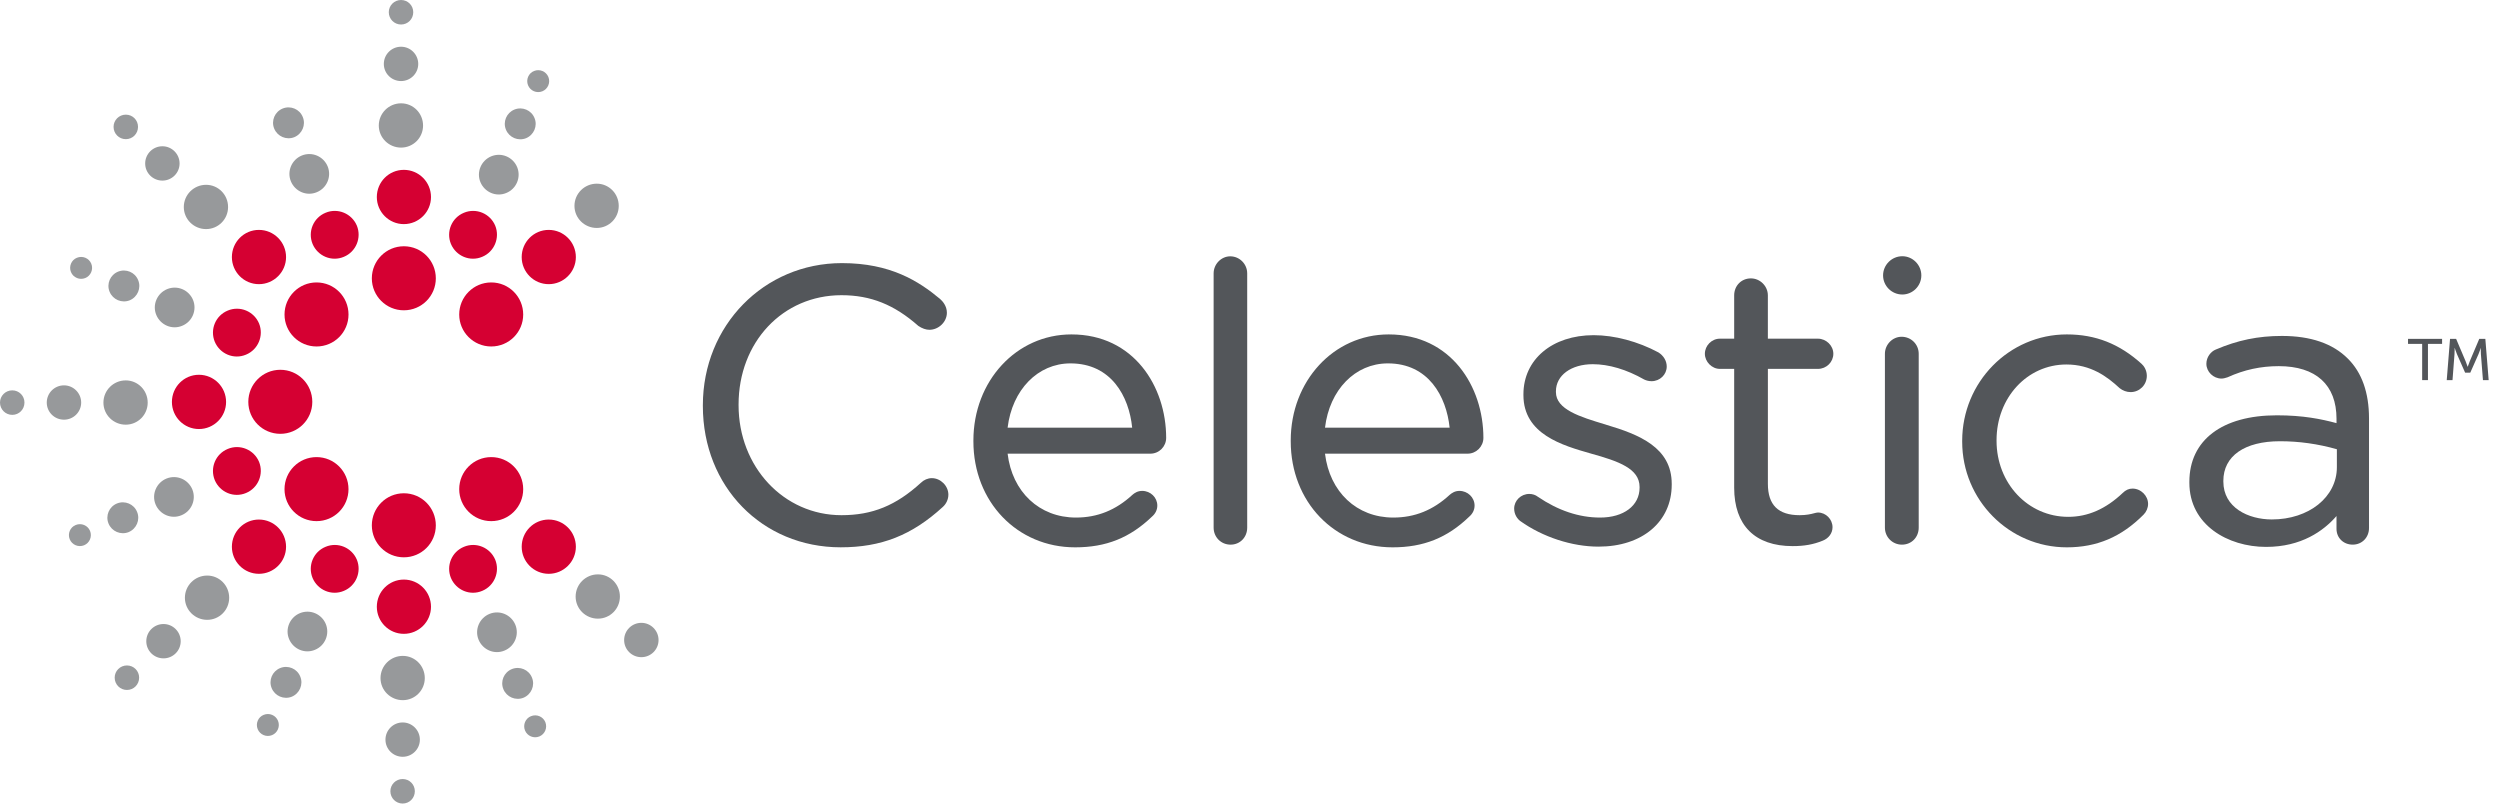 <?xml version="1.0" encoding="UTF-8"?>
<svg width="200px" height="65px" viewBox="0 0 200 65" version="1.1" xmlns="http://www.w3.org/2000/svg" xmlns:xlink="http://www.w3.org/1999/xlink">
    <!-- Generator: Sketch 62 (91390) - https://sketch.com -->
    <title>logo_celestica_pos</title>
    <desc>Created with Sketch.</desc>
    <g id="Partners" stroke="none" stroke-width="1" fill="none" fill-rule="evenodd">
        <g id="Marketplace-Partners" transform="translate(-475, -1736)" fill-rule="nonzero">
            <g id="logo_celestica_pos" transform="translate(475, 1736)">
                <g id="Letters" transform="translate(56.111, 20)" fill="#53565A">
                    <g id="p0-link" transform="translate(0.118, 1.049)">
                        <path d="M18.318,17.203 C17.997,17.203 17.681,17.339 17.439,17.577 C15.446,19.396 13.553,20.166 11.089,20.166 C6.471,20.166 2.857,16.301 2.857,11.367 L2.857,11.313 C2.857,6.324 6.388,2.567 11.089,2.567 C13.434,2.567 15.313,3.325 17.241,5.026 C17.537,5.224 17.842,5.334 18.121,5.334 C18.868,5.334 19.522,4.699 19.522,3.971 C19.522,3.421 19.172,3.036 18.965,2.858 C17.264,1.441 15.006,2.03450556e-06 11.126,2.03450556e-06 C4.891,2.03450556e-06 2.71267222e-07,4.992 2.71267222e-07,11.366 L2.71267222e-07,11.437 C2.71267222e-07,17.879 4.741,22.736 11.025,22.736 C14.266,22.736 16.718,21.776 19.192,19.51 C19.472,19.263 19.641,18.892 19.641,18.525 C19.642,17.82 19.02,17.203 18.318,17.203 Z" id="p0"></path>
                    </g>
                    <g id="p1-link" transform="translate(21.761, 6.753)">
                        <path d="M7.841,-2.84830556e-06 C3.434,-2.84830556e-06 6.78166667e-07,3.727 6.78166667e-07,8.486 L6.78166667e-07,8.552 C6.78166667e-07,13.389 3.499,17.034 8.139,17.034 C10.618,17.034 12.515,16.277 14.286,14.577 C14.563,14.341 14.713,14.029 14.713,13.692 C14.713,13.045 14.168,12.518 13.504,12.518 C13.139,12.518 12.881,12.691 12.717,12.837 C11.387,14.062 9.918,14.652 8.204,14.652 C5.282,14.652 3.101,12.604 2.737,9.541 L14.154,9.541 C14.863,9.541 15.421,8.966 15.421,8.275 C15.421,4.162 12.823,-2.84830556e-06 7.841,-2.84830556e-06 Z M7.764,2.318 C11.023,2.318 12.452,4.951 12.702,7.463 L2.736,7.463 C3.101,4.428 5.157,2.318 7.764,2.318 Z" id="p1"></path>
                    </g>
                    <g id="p2-link" transform="translate(40.979, 0.506)">
                        <path d="M1.331,3.79774444e-06 C0.611,3.79774444e-06 6.51044444e-06,0.62 6.51044444e-06,1.363 L6.51044444e-06,21.703 C6.51044444e-06,22.469 0.594,23.066 1.357,23.066 C2.117,23.066 2.686,22.473 2.686,21.703 L2.686,1.363 C2.686,0.613 2.074,3.79774444e-06 1.331,3.79774444e-06 Z" id="p2"></path>
                    </g>
                    <g id="p3-link" transform="translate(47.148, 6.753)">
                        <path d="M7.834,-2.84830556e-06 C3.437,-2.84830556e-06 -8.27366667e-06,3.727 -8.27366667e-06,8.486 L-8.27366667e-06,8.552 C-8.27366667e-06,13.389 3.496,17.034 8.148,17.034 C10.618,17.034 12.522,16.277 14.282,14.577 C14.557,14.341 14.707,14.029 14.707,13.692 C14.707,13.045 14.157,12.518 13.493,12.518 C13.133,12.518 12.883,12.691 12.712,12.837 C11.384,14.062 9.913,14.652 8.201,14.652 C5.282,14.652 3.111,12.604 2.741,9.541 L14.143,9.541 C14.847,9.541 15.413,8.966 15.413,8.275 C15.413,4.162 12.812,-2.84830556e-06 7.834,-2.84830556e-06 Z M7.767,2.318 C11.013,2.318 12.45,4.951 12.712,7.463 L2.741,7.463 C3.102,4.428 5.156,2.318 7.767,2.318 Z" id="p3"></path>
                    </g>
                    <g id="p4-link" transform="translate(65.022, 6.814)">
                        <path d="M7.356,7.164 L7.291,7.142 C5.259,6.532 3.341,5.941 3.341,4.553 L3.341,4.487 C3.341,3.216 4.558,2.322 6.288,2.322 C7.572,2.322 8.995,2.744 10.397,3.544 C10.507,3.599 10.722,3.682 10.992,3.682 C11.659,3.682 12.205,3.155 12.205,2.508 C12.205,2.06 11.953,1.637 11.541,1.379 C9.907,0.503 8.019,-7.05294444e-06 6.362,-7.05294444e-06 C3.044,-7.05294444e-06 0.741,1.943 0.741,4.731 L0.741,4.795 C0.741,7.933 3.869,8.822 6.149,9.473 C8.361,10.087 10.033,10.673 10.033,12.144 L10.033,12.202 C10.033,13.637 8.765,14.591 6.875,14.591 C5.193,14.591 3.517,14.03 1.892,12.924 C1.712,12.782 1.464,12.7 1.21,12.7 C0.546,12.7 -2.03450556e-06,13.228 -2.03450556e-06,13.875 C-2.03450556e-06,14.344 0.256,14.699 0.495,14.874 C2.285,16.151 4.63,16.917 6.746,16.917 C10.255,16.917 12.605,14.921 12.605,11.958 L12.605,11.894 C12.604,8.984 10.009,7.952 7.356,7.164 Z" id="p4"></path>
                    </g>
                    <g id="p5-link" transform="translate(80.279, 2.271)">
                        <path d="M9.045,7.24 C9.722,7.24 10.277,6.696 10.277,6.03 C10.277,5.378 9.705,4.823 9.045,4.823 L5.039,4.823 L5.039,1.359 C5.039,0.621 4.422,4.88281111e-06 3.681,4.88281111e-06 C2.916,4.88281111e-06 2.344,0.59 2.344,1.359 L2.344,4.823 L1.199,4.823 C0.547,4.823 5.01844444e-06,5.378 5.01844444e-06,6.03 C5.01844444e-06,6.668 0.558,7.24 1.199,7.24 L2.344,7.24 L2.344,16.744 C2.344,19.763 4.014,21.418 7.023,21.418 C7.935,21.418 8.684,21.291 9.438,20.979 C9.905,20.796 10.212,20.38 10.212,19.908 C10.212,19.273 9.683,18.73 9.046,18.73 C8.955,18.73 8.866,18.758 8.738,18.789 C8.496,18.854 8.122,18.944 7.582,18.944 C5.873,18.944 5.041,18.132 5.041,16.436 L5.041,7.24 L9.045,7.24 L9.045,7.24 Z" id="p5"></path>
                    </g>
                    <g id="p6-link" transform="translate(94.682, 6.941)">
                        <path d="M1.334,8.138e-06 C0.607,8.138e-06 -1.76323889e-06,0.622 -1.76323889e-06,1.36 L-1.76323889e-06,15.268 C-1.76323889e-06,16.034 0.608,16.631 1.361,16.631 C2.133,16.631 2.704,16.038 2.704,15.268 L2.704,1.36 C2.704,0.601 2.093,8.138e-06 1.334,8.138e-06 Z" id="p6"></path>
                    </g>
                    <g id="p7-link" transform="translate(100.864, 6.753)">
                        <path d="M13.627,12.334 C13.329,12.334 13.083,12.448 12.844,12.682 C11.482,13.972 10.051,14.594 8.484,14.594 C5.269,14.594 2.749,11.918 2.749,8.513 L2.749,8.458 C2.749,5.069 5.198,2.406 8.336,2.406 C10.286,2.406 11.589,3.363 12.601,4.304 C12.844,4.496 13.158,4.615 13.474,4.615 C14.196,4.615 14.771,4.032 14.771,3.312 C14.771,2.872 14.546,2.523 14.354,2.356 C12.583,0.758 10.678,-2.84830556e-06 8.371,-2.84830556e-06 C3.746,-2.84830556e-06 6.1035e-06,3.818 6.1035e-06,8.513 L6.1035e-06,8.58 C6.1035e-06,13.244 3.746,17.034 8.371,17.034 C10.774,17.034 12.731,16.207 14.509,14.42 C14.731,14.202 14.872,13.879 14.872,13.561 C14.872,12.906 14.295,12.334 13.627,12.334 Z" id="p7"></path>
                    </g>
                    <g id="p8-link" transform="translate(119.038, 6.875)">
                        <path d="M12.679,1.816 C11.481,0.611 9.71,-2.17013889e-06 7.404,-2.17013889e-06 C5.497,-2.17013889e-06 3.861,0.34 2.107,1.091 C1.729,1.243 1.361,1.684 1.361,2.228 C1.361,2.865 1.918,3.411 2.571,3.411 C2.721,3.411 2.886,3.364 3.056,3.308 C4.397,2.697 5.729,2.417 7.152,2.417 C10.129,2.417 11.772,3.915 11.772,6.626 L11.772,6.976 C10.545,6.647 9.105,6.35 7.002,6.35 C2.617,6.35 1.35633333e-07,8.338 1.35633333e-07,11.675 L1.35633333e-07,11.746 C1.35633333e-07,15.115 3.08,16.877 6.133,16.877 C8.958,16.877 10.733,15.603 11.771,14.407 L11.771,15.431 C11.771,16.154 12.323,16.696 13.069,16.696 C13.813,16.696 14.372,16.122 14.372,15.363 L14.372,6.593 C14.372,4.547 13.803,2.93 12.679,1.816 Z M6.596,14.681 C4.72,14.681 2.719,13.739 2.719,11.654 L2.719,11.591 C2.719,9.609 4.414,8.424 7.245,8.424 C8.768,8.424 10.278,8.633 11.801,9.064 L11.801,10.5 C11.802,12.891 9.563,14.681 6.596,14.681 Z" id="p8"></path>
                    </g>
                    <g id="p9-link" transform="translate(94.535, 0.498)">
                        <path d="M1.539,-4.34027778e-06 C0.694,-4.34027778e-06 7.05294444e-06,0.694 7.05294444e-06,1.534 C7.05294444e-06,2.377 0.695,3.063 1.539,3.063 C2.371,3.063 3.061,2.377 3.061,1.534 C3.062,0.694 2.371,-4.34027778e-06 1.539,-4.34027778e-06 Z" id="p9"></path>
                    </g>
                    <g id="p65-link" transform="translate(136.531, 7.109)">
                        <polygon id="p65" points="1.131 0.402 -4.06901111e-06 0.402 -4.06901111e-06 -3.79774444e-06 2.725 -3.79774444e-06 2.725 0.402 1.594 0.402 1.594 3.3 1.131 3.3"></polygon>
                    </g>
                    <g id="p66-link" transform="translate(139.628, 7.109)">
                        <path d="M0.264,-7.73111111e-06 L0.751,-7.73111111e-06 L1.508,1.786 C1.583,1.968 1.672,2.229 1.672,2.229 L1.681,2.229 C1.681,2.229 1.77,1.968 1.845,1.786 L2.602,-7.73111111e-06 L3.088,-7.73111111e-06 L3.354,3.3 L2.897,3.3 L2.733,1.22 C2.719,1.019 2.728,0.734 2.728,0.734 L2.719,0.734 C2.719,0.734 2.621,1.038 2.542,1.22 L1.883,2.706 L1.472,2.706 L0.817,1.22 C0.742,1.042 0.639,0.724 0.639,0.724 L0.631,0.724 C0.631,0.724 0.635,1.019 0.621,1.22 L0.462,3.3 L2.71267222e-06,3.3 L0.264,-7.73111111e-06 Z" id="p66"></path>
                    </g>
                </g>
                <g id="Red" transform="translate(13.333, 13.333)" fill="#D50032">
                    <g id="p10-link" transform="translate(16.414, 26.129)">
                        <path d="M5.119,2.567 C5.119,3.978 3.981,5.123 2.561,5.123 C1.146,5.123 6.78166667e-07,3.978 6.78166667e-07,2.567 C6.78166667e-07,1.149 1.146,9.49433333e-07 2.561,9.49433333e-07 C3.98,9.49433333e-07 5.119,1.149 5.119,2.567 Z" id="p10"></path>
                    </g>
                    <g id="p10-link" transform="translate(16.414, 6.368)">
                        <path d="M5.119,2.567 C5.119,3.978 3.981,5.123 2.561,5.123 C1.146,5.123 6.78166667e-07,3.978 6.78166667e-07,2.567 C6.78166667e-07,1.149 1.146,9.49433333e-07 2.561,9.49433333e-07 C3.98,9.49433333e-07 5.119,1.149 5.119,2.567 Z" id="p10"></path>
                    </g>
                    <g id="p10-link" transform="translate(6.532, 16.25)">
                        <path d="M5.119,2.567 C5.119,3.978 3.981,5.123 2.561,5.123 C1.146,5.123 6.78166667e-07,3.978 6.78166667e-07,2.567 C6.78166667e-07,1.149 1.146,9.49433333e-07 2.561,9.49433333e-07 C3.98,9.49433333e-07 5.119,1.149 5.119,2.567 Z" id="p10"></path>
                    </g>
                    <g id="p10-link" transform="translate(9.429, 9.262)">
                        <path d="M5.119,2.567 C5.119,3.978 3.981,5.123 2.561,5.123 C1.146,5.123 6.78166667e-07,3.978 6.78166667e-07,2.567 C6.78166667e-07,1.149 1.146,9.49433333e-07 2.561,9.49433333e-07 C3.98,9.49433333e-07 5.119,1.149 5.119,2.567 Z" id="p10"></path>
                    </g>
                    <g id="p10-link" transform="translate(23.404, 23.235)">
                        <path d="M5.119,2.567 C5.119,3.978 3.981,5.123 2.561,5.123 C1.146,5.123 6.78166667e-07,3.978 6.78166667e-07,2.567 C6.78166667e-07,1.149 1.146,9.49433333e-07 2.561,9.49433333e-07 C3.98,9.49433333e-07 5.119,1.149 5.119,2.567 Z" id="p10"></path>
                    </g>
                    <g id="p10-link" transform="translate(9.428, 23.235)">
                        <path d="M5.119,2.567 C5.119,3.978 3.981,5.123 2.561,5.123 C1.146,5.123 6.78166667e-07,3.978 6.78166667e-07,2.567 C6.78166667e-07,1.149 1.146,9.49433333e-07 2.561,9.49433333e-07 C3.98,9.49433333e-07 5.119,1.149 5.119,2.567 Z" id="p10"></path>
                    </g>
                    <g id="p10-link" transform="translate(23.404, 9.262)">
                        <path d="M5.119,2.567 C5.119,3.978 3.981,5.123 2.561,5.123 C1.146,5.123 6.78166667e-07,3.978 6.78166667e-07,2.567 C6.78166667e-07,1.149 1.146,9.49433333e-07 2.561,9.49433333e-07 C3.98,9.49433333e-07 5.119,1.149 5.119,2.567 Z" id="p10"></path>
                    </g>
                    <g id="p17-link" transform="translate(16.813, 0.255)">
                        <path d="M4.334,2.176 C4.334,3.366 3.358,4.341 2.162,4.341 C0.966,4.341 1.96668889e-06,3.366 1.96668889e-06,2.176 C1.96668889e-06,0.971 0.966,6.1035e-06 2.162,6.1035e-06 C3.358,6.1035e-06 4.334,0.971 4.334,2.176 Z" id="p17"></path>
                    </g>
                    <g id="p17-link" transform="translate(16.813, 33.033)">
                        <path d="M4.334,2.176 C4.334,3.366 3.358,4.341 2.162,4.341 C0.966,4.341 1.96668889e-06,3.366 1.96668889e-06,2.176 C1.96668889e-06,0.971 0.966,6.1035e-06 2.162,6.1035e-06 C3.358,6.1035e-06 4.334,0.971 4.334,2.176 Z" id="p17"></path>
                    </g>
                    <g id="p17-link" transform="translate(0.42, 16.649)">
                        <path d="M4.334,2.176 C4.334,3.366 3.358,4.341 2.162,4.341 C0.966,4.341 1.96668889e-06,3.366 1.96668889e-06,2.176 C1.96668889e-06,0.971 0.966,6.1035e-06 2.162,6.1035e-06 C3.358,6.1035e-06 4.334,0.971 4.334,2.176 Z" id="p17"></path>
                    </g>
                    <g id="p17-link" transform="translate(5.218, 5.059)">
                        <path d="M4.334,2.176 C4.334,3.366 3.358,4.341 2.162,4.341 C0.966,4.341 1.96668889e-06,3.366 1.96668889e-06,2.176 C1.96668889e-06,0.971 0.966,6.1035e-06 2.162,6.1035e-06 C3.358,6.1035e-06 4.334,0.971 4.334,2.176 Z" id="p17"></path>
                    </g>
                    <g id="p17-link" transform="translate(28.403, 28.231)">
                        <path d="M4.334,2.176 C4.334,3.366 3.358,4.341 2.162,4.341 C0.966,4.341 1.96668889e-06,3.366 1.96668889e-06,2.176 C1.96668889e-06,0.971 0.966,6.1035e-06 2.162,6.1035e-06 C3.358,6.1035e-06 4.334,0.971 4.334,2.176 Z" id="p17"></path>
                    </g>
                    <g id="p17-link" transform="translate(5.218, 28.231)">
                        <path d="M4.334,2.176 C4.334,3.366 3.358,4.341 2.162,4.341 C0.966,4.341 1.96668889e-06,3.366 1.96668889e-06,2.176 C1.96668889e-06,0.971 0.966,6.1035e-06 2.162,6.1035e-06 C3.358,6.1035e-06 4.334,0.971 4.334,2.176 Z" id="p17"></path>
                    </g>
                    <g id="p17-link" transform="translate(28.402, 5.059)">
                        <path d="M4.334,2.176 C4.334,3.366 3.358,4.341 2.162,4.341 C0.966,4.341 1.96668889e-06,3.366 1.96668889e-06,2.176 C1.96668889e-06,0.971 0.966,6.1035e-06 2.162,6.1035e-06 C3.358,6.1035e-06 4.334,0.971 4.334,2.176 Z" id="p17"></path>
                    </g>
                    <g id="p24-link" transform="translate(11.529, 3.539)">
                        <path d="M3.688,1.182 C4.081,2.154 3.617,3.276 2.643,3.675 C1.672,4.086 0.559,3.62 0.145,2.645 C-0.257,1.667 0.204,0.551 1.183,0.149 C2.16,-0.262 3.281,0.209 3.688,1.182 Z" id="p24"></path>
                    </g>
                    <g id="p24-link" transform="translate(22.598, 30.263)">
                        <path d="M3.688,1.182 C4.081,2.154 3.617,3.276 2.643,3.675 C1.672,4.086 0.559,3.62 0.145,2.645 C-0.257,1.667 0.204,0.551 1.183,0.149 C2.16,-0.262 3.281,0.209 3.688,1.182 Z" id="p24"></path>
                    </g>
                    <g id="p24-link" transform="translate(3.704, 22.433)">
                        <path d="M3.688,1.182 C4.081,2.154 3.617,3.276 2.643,3.675 C1.672,4.086 0.559,3.62 0.145,2.645 C-0.257,1.667 0.204,0.551 1.183,0.149 C2.16,-0.262 3.281,0.209 3.688,1.182 Z" id="p24"></path>
                    </g>
                    <g id="p24-link" transform="translate(3.704, 11.364)">
                        <path d="M3.688,1.182 C4.081,2.154 3.617,3.276 2.643,3.675 C1.672,4.086 0.559,3.62 0.145,2.645 C-0.257,1.667 0.204,0.551 1.183,0.149 C2.16,-0.262 3.281,0.209 3.688,1.182 Z" id="p24"></path>
                    </g>
                    <g id="p24-link" transform="translate(11.529, 30.263)">
                        <path d="M3.688,1.182 C4.081,2.154 3.617,3.276 2.643,3.675 C1.672,4.086 0.559,3.62 0.145,2.645 C-0.257,1.667 0.204,0.551 1.183,0.149 C2.16,-0.262 3.281,0.209 3.688,1.182 Z" id="p24"></path>
                    </g>
                    <g id="p24-link" transform="translate(22.597, 3.539)">
                        <path d="M3.688,1.182 C4.081,2.154 3.617,3.276 2.643,3.675 C1.672,4.086 0.559,3.62 0.145,2.645 C-0.257,1.667 0.204,0.551 1.183,0.149 C2.16,-0.262 3.281,0.209 3.688,1.182 Z" id="p24"></path>
                    </g>
                </g>
                <g id="Grey" fill="#97999B">
                    <g id="p30-link" transform="translate(30.303, 8.266)">
                        <path d="M3.542,1.777 C3.542,2.754 2.757,3.542 1.782,3.542 C0.801,3.542 -3.86556111e-06,2.754 -3.86556111e-06,1.777 C-3.86556111e-06,0.794 0.801,-3.39084324e-06 1.782,-3.39084324e-06 C2.757,-0.001 3.542,0.794 3.542,1.777 Z" id="p30"></path>
                    </g>
                    <g id="p31-link" transform="translate(30.706, 3.738)">
                        <path d="M2.753,1.378 C2.753,2.136 2.132,2.747 1.379,2.747 C0.616,2.747 4.06901111e-06,2.136 4.06901111e-06,1.378 C4.06901111e-06,0.617 0.616,0 1.379,0 C2.132,0 2.753,0.617 2.753,1.378 Z" id="p31"></path>
                    </g>
                    <g id="p32-link" transform="translate(31.103, 0)">
                        <path d="M1.957,0.976 C1.957,1.521 1.528,1.961 0.981,1.961 C0.437,1.961 -2.50922222e-06,1.521 -2.50922222e-06,0.976 C-2.50922222e-06,0.44 0.437,-2.17013889e-06 0.981,-2.17013889e-06 C1.528,-2.17013889e-06 1.957,0.44 1.957,0.976 Z" id="p32"></path>
                    </g>
                    <g id="p30-link" transform="translate(30.441, 52.471)">
                        <path d="M3.542,1.777 C3.542,2.754 2.757,3.542 1.782,3.542 C0.801,3.542 -3.86556111e-06,2.754 -3.86556111e-06,1.777 C-3.86556111e-06,0.794 0.801,-3.39084324e-06 1.782,-3.39084324e-06 C2.757,-0.001 3.542,0.794 3.542,1.777 Z" id="p30"></path>
                    </g>
                    <g id="p31-link" transform="translate(30.837, 57.796)">
                        <path d="M2.753,1.378 C2.753,2.136 2.132,2.747 1.379,2.747 C0.616,2.747 4.06901111e-06,2.136 4.06901111e-06,1.378 C4.06901111e-06,0.617 0.616,0 1.379,0 C2.132,0 2.753,0.617 2.753,1.378 Z" id="p31"></path>
                    </g>
                    <g id="p32-link" transform="translate(31.23, 62.322)">
                        <path d="M1.957,0.976 C1.957,1.521 1.528,1.961 0.981,1.961 C0.437,1.961 -2.50922222e-06,1.521 -2.50922222e-06,0.976 C-2.50922222e-06,0.44 0.437,-2.17013889e-06 0.981,-2.17013889e-06 C1.528,-2.17013889e-06 1.957,0.44 1.957,0.976 Z" id="p32"></path>
                    </g>
                    <g id="p30-link" transform="translate(14.704, 14.785)">
                        <path d="M3.542,1.777 C3.542,2.754 2.757,3.542 1.782,3.542 C0.801,3.542 -3.86556111e-06,2.754 -3.86556111e-06,1.777 C-3.86556111e-06,0.794 0.801,-3.39084324e-06 1.782,-3.39084324e-06 C2.757,-0.001 3.542,0.794 3.542,1.777 Z" id="p30"></path>
                    </g>
                    <g id="p31-link" transform="translate(11.614, 11.701)">
                        <path d="M2.753,1.378 C2.753,2.136 2.132,2.747 1.379,2.747 C0.616,2.747 4.06901111e-06,2.136 4.06901111e-06,1.378 C4.06901111e-06,0.617 0.616,0 1.379,0 C2.132,0 2.753,0.617 2.753,1.378 Z" id="p31"></path>
                    </g>
                    <g id="p32-link" transform="translate(9.085, 9.172)">
                        <path d="M1.957,0.976 C1.957,1.521 1.528,1.961 0.981,1.961 C0.437,1.961 -2.50922222e-06,1.521 -2.50922222e-06,0.976 C-2.50922222e-06,0.44 0.437,-2.17013889e-06 0.981,-2.17013889e-06 C1.528,-2.17013889e-06 1.957,0.44 1.957,0.976 Z" id="p32"></path>
                    </g>
                    <g id="p30-link" transform="translate(46.05, 45.95)">
                        <path d="M3.542,1.777 C3.542,2.754 2.757,3.542 1.782,3.542 C0.801,3.542 -3.86556111e-06,2.754 -3.86556111e-06,1.777 C-3.86556111e-06,0.794 0.801,-3.39084324e-06 1.782,-3.39084324e-06 C2.757,-0.001 3.542,0.794 3.542,1.777 Z" id="p30"></path>
                    </g>
                    <g id="p31-link" transform="translate(49.931, 49.827)">
                        <path d="M2.753,1.378 C2.753,2.136 2.132,2.747 1.379,2.747 C0.616,2.747 4.06901111e-06,2.136 4.06901111e-06,1.378 C4.06901111e-06,0.617 0.616,0 1.379,0 C2.132,0 2.753,0.617 2.753,1.378 Z" id="p31"></path>
                    </g>
                    <g id="p30-link" transform="translate(8.274, 30.432)">
                        <path d="M3.542,1.777 C3.542,2.754 2.757,3.542 1.782,3.542 C0.801,3.542 -3.86556111e-06,2.754 -3.86556111e-06,1.777 C-3.86556111e-06,0.794 0.801,-3.39084324e-06 1.782,-3.39084324e-06 C2.757,-0.001 3.542,0.794 3.542,1.777 Z" id="p30"></path>
                    </g>
                    <g id="p31-link" transform="translate(3.741, 30.828)">
                        <path d="M2.753,1.378 C2.753,2.136 2.132,2.747 1.379,2.747 C0.616,2.747 4.06901111e-06,2.136 4.06901111e-06,1.378 C4.06901111e-06,0.617 0.616,0 1.379,0 C2.132,0 2.753,0.617 2.753,1.378 Z" id="p31"></path>
                    </g>
                    <g id="p32-link" transform="translate(0, 31.228)">
                        <path d="M1.957,0.976 C1.957,1.521 1.528,1.961 0.981,1.961 C0.437,1.961 -2.50922222e-06,1.521 -2.50922222e-06,0.976 C-2.50922222e-06,0.44 0.437,-2.17013889e-06 0.981,-2.17013889e-06 C1.528,-2.17013889e-06 1.957,0.44 1.957,0.976 Z" id="p32"></path>
                    </g>
                    <g id="p30-link" transform="translate(14.792, 46.045)">
                        <path d="M3.542,1.777 C3.542,2.754 2.757,3.542 1.782,3.542 C0.801,3.542 -3.86556111e-06,2.754 -3.86556111e-06,1.777 C-3.86556111e-06,0.794 0.801,-3.39084324e-06 1.782,-3.39084324e-06 C2.757,-0.001 3.542,0.794 3.542,1.777 Z" id="p30"></path>
                    </g>
                    <g id="p31-link" transform="translate(11.703, 49.922)">
                        <path d="M2.753,1.378 C2.753,2.136 2.132,2.747 1.379,2.747 C0.616,2.747 4.06901111e-06,2.136 4.06901111e-06,1.378 C4.06901111e-06,0.617 0.616,0 1.379,0 C2.132,0 2.753,0.617 2.753,1.378 Z" id="p31"></path>
                    </g>
                    <g id="p32-link" transform="translate(9.174, 53.236)">
                        <path d="M1.957,0.976 C1.957,1.521 1.528,1.961 0.981,1.961 C0.437,1.961 -2.50922222e-06,1.521 -2.50922222e-06,0.976 C-2.50922222e-06,0.44 0.437,-2.17013889e-06 0.981,-2.17013889e-06 C1.528,-2.17013889e-06 1.957,0.44 1.957,0.976 Z" id="p32"></path>
                    </g>
                    <g id="p30-link" transform="translate(45.957, 14.694)">
                        <path d="M3.542,1.777 C3.542,2.754 2.757,3.542 1.782,3.542 C0.801,3.542 -3.86556111e-06,2.754 -3.86556111e-06,1.777 C-3.86556111e-06,0.794 0.801,-3.39084324e-06 1.782,-3.39084324e-06 C2.757,-0.001 3.542,0.794 3.542,1.777 Z" id="p30"></path>
                    </g>
                    <g id="p50-link" transform="translate(23.153, 12.324)">
                        <path d="M3.062,0.993 C2.728,0.179 1.806,-0.213 0.992,0.117 C0.183,0.448 -0.217,1.379 0.12,2.188 C0.454,2.991 1.374,3.395 2.189,3.053 C2.998,2.725 3.388,1.801 3.062,0.993 Z" id="p50"></path>
                    </g>
                    <g id="p51-link" transform="translate(21.843, 8.591)">
                        <path d="M2.38,0.772 C2.127,0.137 1.407,-0.164 0.773,0.09 C0.139,0.348 -0.166,1.066 0.092,1.696 C0.351,2.33 1.071,2.635 1.703,2.382 C2.329,2.121 2.641,1.399 2.38,0.772 Z" id="p51"></path>
                    </g>
                    <g id="p50-link" transform="translate(38.168, 48.994)">
                        <path d="M3.062,0.993 C2.728,0.179 1.806,-0.213 0.992,0.117 C0.183,0.448 -0.217,1.379 0.12,2.188 C0.454,2.991 1.374,3.395 2.189,3.053 C2.998,2.725 3.388,1.801 3.062,0.993 Z" id="p50"></path>
                    </g>
                    <g id="p51-link" transform="translate(40.177, 53.436)">
                        <path d="M2.38,0.772 C2.127,0.137 1.407,-0.164 0.773,0.09 C0.139,0.348 -0.166,1.066 0.092,1.696 C0.351,2.33 1.071,2.635 1.703,2.382 C2.329,2.121 2.641,1.399 2.38,0.772 Z" id="p51"></path>
                    </g>
                    <g id="p52-link" transform="translate(41.935, 57.228)">
                        <path d="M1.692,0.543 C1.509,0.099 0.998,-0.12 0.543,0.067 C0.101,0.24 -0.118,0.76 0.065,1.207 C0.248,1.657 0.759,1.87 1.209,1.69 C1.656,1.508 1.874,0.998 1.692,0.543 Z" id="p52"></path>
                    </g>
                    <g id="p50-link" transform="translate(12.384, 23.01)">
                        <path d="M3.062,0.993 C2.728,0.179 1.806,-0.213 0.992,0.117 C0.183,0.448 -0.217,1.379 0.12,2.188 C0.454,2.991 1.374,3.395 2.189,3.053 C2.998,2.725 3.388,1.801 3.062,0.993 Z" id="p50"></path>
                    </g>
                    <g id="p51-link" transform="translate(8.674, 21.642)">
                        <path d="M2.38,0.772 C2.127,0.137 1.407,-0.164 0.773,0.09 C0.139,0.348 -0.166,1.066 0.092,1.696 C0.351,2.33 1.071,2.635 1.703,2.382 C2.329,2.121 2.641,1.399 2.38,0.772 Z" id="p51"></path>
                    </g>
                    <g id="p52-link" transform="translate(5.611, 20.554)">
                        <path d="M1.692,0.543 C1.509,0.099 0.998,-0.12 0.543,0.067 C0.101,0.24 -0.118,0.76 0.065,1.207 C0.248,1.657 0.759,1.87 1.209,1.69 C1.656,1.508 1.874,0.998 1.692,0.543 Z" id="p52"></path>
                    </g>
                    <g id="p50-link" transform="translate(12.327, 38.167)">
                        <path d="M3.062,0.993 C2.728,0.179 1.806,-0.213 0.992,0.117 C0.183,0.448 -0.217,1.379 0.12,2.188 C0.454,2.991 1.374,3.395 2.189,3.053 C2.998,2.725 3.388,1.801 3.062,0.993 Z" id="p50"></path>
                    </g>
                    <g id="p51-link" transform="translate(8.589, 40.186)">
                        <path d="M2.38,0.772 C2.127,0.137 1.407,-0.164 0.773,0.09 C0.139,0.348 -0.166,1.066 0.092,1.696 C0.351,2.33 1.071,2.635 1.703,2.382 C2.329,2.121 2.641,1.399 2.38,0.772 Z" id="p51"></path>
                    </g>
                    <g id="p52-link" transform="translate(5.513, 41.933)">
                        <path d="M1.692,0.543 C1.509,0.099 0.998,-0.12 0.543,0.067 C0.101,0.24 -0.118,0.76 0.065,1.207 C0.248,1.657 0.759,1.87 1.209,1.69 C1.656,1.508 1.874,0.998 1.692,0.543 Z" id="p52"></path>
                    </g>
                    <g id="p50-link" transform="translate(23.005, 48.934)">
                        <path d="M3.062,0.993 C2.728,0.179 1.806,-0.213 0.992,0.117 C0.183,0.448 -0.217,1.379 0.12,2.188 C0.454,2.991 1.374,3.395 2.189,3.053 C2.998,2.725 3.388,1.801 3.062,0.993 Z" id="p50"></path>
                    </g>
                    <g id="p51-link" transform="translate(21.641, 53.354)">
                        <path d="M2.38,0.772 C2.127,0.137 1.407,-0.164 0.773,0.09 C0.139,0.348 -0.166,1.066 0.092,1.696 C0.351,2.33 1.071,2.635 1.703,2.382 C2.329,2.121 2.641,1.399 2.38,0.772 Z" id="p51"></path>
                    </g>
                    <g id="p52-link" transform="translate(20.55, 57.122)">
                        <path d="M1.692,0.543 C1.509,0.099 0.998,-0.12 0.543,0.067 C0.101,0.24 -0.118,0.76 0.065,1.207 C0.248,1.657 0.759,1.87 1.209,1.69 C1.656,1.508 1.874,0.998 1.692,0.543 Z" id="p52"></path>
                    </g>
                    <g id="p50-link" transform="translate(38.314, 12.385)">
                        <path d="M3.062,0.993 C2.728,0.179 1.806,-0.213 0.992,0.117 C0.183,0.448 -0.217,1.379 0.12,2.188 C0.454,2.991 1.374,3.395 2.189,3.053 C2.998,2.725 3.388,1.801 3.062,0.993 Z" id="p50"></path>
                    </g>
                    <g id="p51-link" transform="translate(40.382, 8.674)">
                        <path d="M2.38,0.772 C2.127,0.137 1.407,-0.164 0.773,0.09 C0.139,0.348 -0.166,1.066 0.092,1.696 C0.351,2.33 1.071,2.635 1.703,2.382 C2.329,2.121 2.641,1.399 2.38,0.772 Z" id="p51"></path>
                    </g>
                    <g id="p52-link" transform="translate(42.178, 5.614)">
                        <path d="M1.692,0.543 C1.509,0.099 0.998,-0.12 0.543,0.067 C0.101,0.24 -0.118,0.76 0.065,1.207 C0.248,1.657 0.759,1.87 1.209,1.69 C1.656,1.508 1.874,0.998 1.692,0.543 Z" id="p52"></path>
                    </g>
                </g>
            </g>
        </g>
    </g>
</svg>